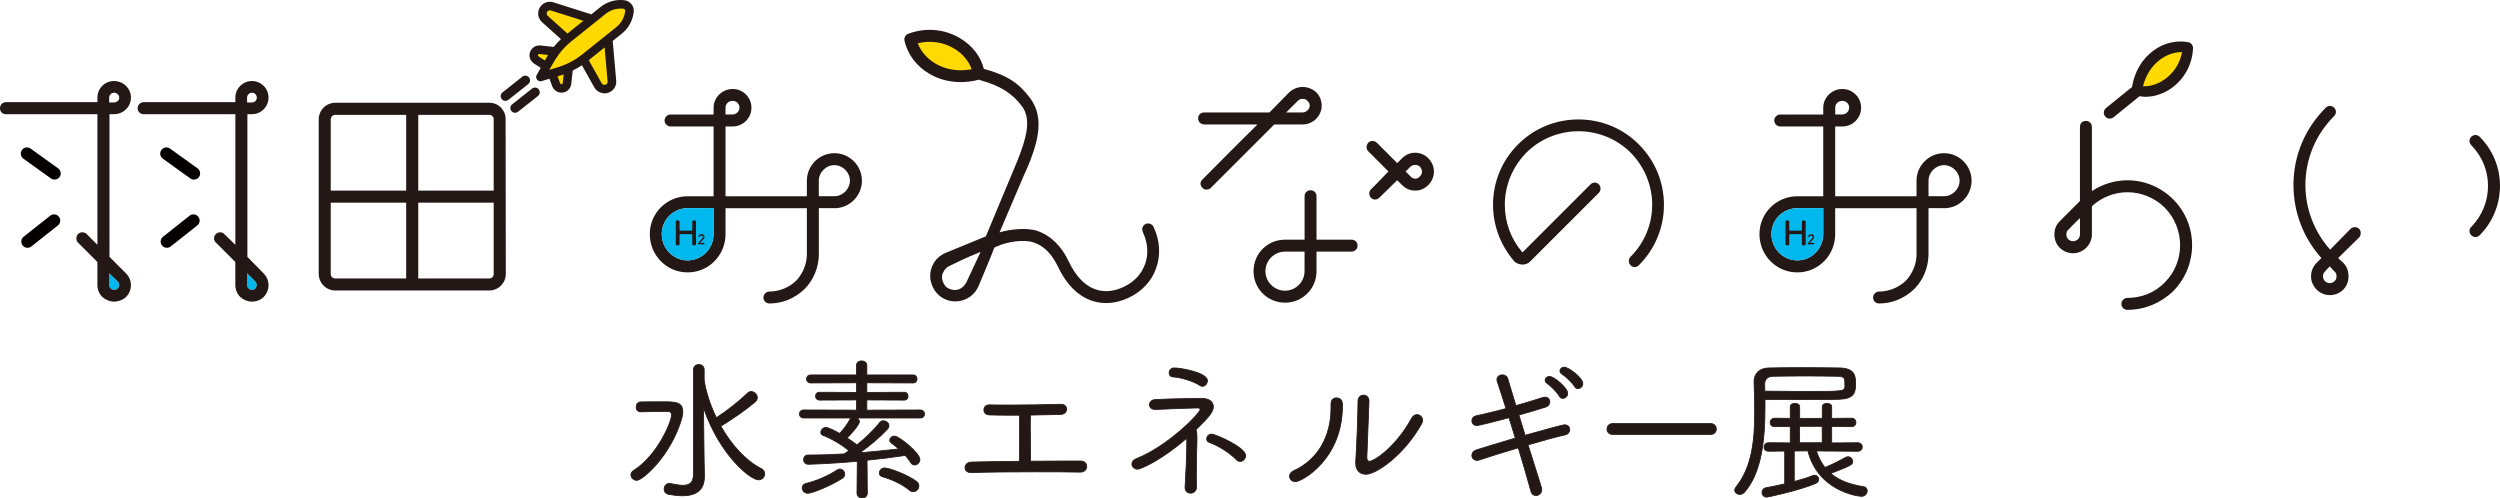 <?xml version="1.0" encoding="UTF-8"?>
<svg id="_レイヤー_1" data-name="レイヤー_1" xmlns="http://www.w3.org/2000/svg" version="1.1" viewBox="0 0 765.86 152.67">
  <!-- Generator: Adobe Illustrator 29.1.0, SVG Export Plug-In . SVG Version: 2.1.0 Build 142)  -->
  <defs>
    <style>
      .st0, .st1 {
        fill: #231815;
      }

      .st1 {
        stroke-miterlimit: 10;
        stroke-width: .25px;
      }

      .st1, .st2 {
        stroke: #231815;
      }

      .st3 {
        fill: #00b8ee;
      }

      .st2 {
        fill: none;
        stroke-linecap: round;
        stroke-linejoin: round;
        stroke-width: 2.9px;
      }

      .st4 {
        fill: #ffd900;
      }

      .st5 {
        fill: #040000;
      }
    </style>
  </defs>
  <g>
    <path class="st1" d="M196.25,126.16c-.9,0-1.37-.71-1.37-1.47s.47-1.56,1.37-1.56c1.66-.05,4.36-.05,6.68-.05,3.84,0,6.25,0,6.25,3.08,0,.62-.09,1.28-.33,2.04-3.36,11.46-11.98,18.95-13.78,18.95-.95,0-1.8-.85-1.8-1.71,0-.47.28-.95.85-1.33,7.06-4.36,11.6-14.73,11.6-17,0-.76-.43-1.09-1.28-1.09-2.27,0-6.01.1-8.15.14h-.05ZM212.45,113.23c0-1.04.8-1.56,1.66-1.56.81,0,1.61.52,1.61,1.56v3.27c.57,3.6,1.85,7.62,3.74,11.46,3.17-2.04,6.87-4.93,9.61-7.58.28-.28.66-.43,1.04-.43.95,0,1.89.85,1.89,1.85,0,.47-.19.95-.76,1.42-2.94,2.46-7.15,5.35-10.42,7.34,3.17,5.54,7.44,10.47,12.36,12.98.76.38,1.09.99,1.09,1.61,0,.95-.8,1.85-1.89,1.85-2.42,0-11.79-7.39-16.86-22.02l.19,16.25.09,4.45v.28c0,2.84-1.14,5.92-6.77,5.92-1.18,0-2.51-.14-4.12-.43-1.04-.19-1.47-.9-1.47-1.61,0-.85.62-1.75,1.61-1.75.09,0,.24.05.33.05,1.52.28,2.79.52,3.84.52,2.18,0,3.22-.9,3.22-3.55v-31.88Z"/>
    <path class="st1" d="M262.61,141.32c-7.86.71-14.4.9-15.01.9-.95,0-1.42-.71-1.42-1.42s.47-1.42,1.42-1.42h1.37c3.08,0,6.35-.14,9.62-.33l1.47-.95c-1.94-1.8-5.54-3.84-7.96-4.74-.47-.19-.66-.52-.66-.9,0-.71.71-1.52,1.56-1.52.9,0,3.46,1.42,4.22,1.85,1.18-1.23,2.32-2.75,3.17-4.31.1-.19.29-.33.43-.43h-14.59c-.9,0-1.33-.62-1.33-1.23s.43-1.23,1.33-1.23l16.15.05v-3.12l-11.27.05c-.85,0-1.28-.62-1.28-1.23,0-.57.43-1.18,1.28-1.18l11.27.05v-2.94l-14.02.05c-.85,0-1.28-.62-1.28-1.23s.43-1.23,1.28-1.23h14.02v-2.89c0-.95.8-1.42,1.56-1.42.8,0,1.61.47,1.61,1.42v2.89h14.16c.81,0,1.23.62,1.23,1.23s-.43,1.23-1.23,1.23l-14.16-.05v2.94l11.46-.05c.8,0,1.18.62,1.18,1.23,0,.57-.38,1.18-1.18,1.18l-11.46-.05v3.12l16.39-.05c.85,0,1.28.62,1.28,1.23s-.43,1.23-1.28,1.23h-19.47c.47.24.81.62.81,1.09,0,1.18-3.36,4.59-3.79,5.02,1.18.76,2.27,1.52,3.03,2.13,2.6-2.08,5.21-4.59,7.01-6.87.28-.38.66-.52,1.09-.52.81,0,1.71.66,1.71,1.52,0,.33-.14.66-.47,1.04-2.32,2.51-5.54,5.21-8.48,7.25,4.17-.33,8.24-.76,11.94-1.18-.71-.62-1.42-1.23-2.13-1.71-.43-.28-.62-.62-.62-.95,0-.66.66-1.28,1.47-1.28,1.33,0,7.77,5.21,7.77,7.15,0,.95-.8,1.71-1.61,1.71-.43,0-.81-.19-1.14-.66-.47-.71-1.04-1.52-1.75-2.27-3.36.52-7.44,1.04-11.7,1.47l.09,10.09c0,1-.8,1.47-1.56,1.47-.8,0-1.61-.47-1.61-1.47l.09-9.76ZM247.5,151.12c-1.09,0-1.75-.85-1.75-1.66,0-.62.38-1.18,1.18-1.37,3.41-.81,6.73-2.32,9.62-4.17.24-.14.52-.24.76-.24.8,0,1.47.81,1.47,1.61,0,.43-.19.85-.66,1.18-3.12,2.08-9.19,4.64-10.61,4.64ZM278.67,150.22c-2.27-1.94-5.87-3.5-8.34-4.17-.66-.19-.95-.66-.95-1.14,0-.76.66-1.56,1.61-1.56,1.37,0,7.15,2.08,9.85,4.21.47.38.66.85.66,1.28,0,.95-.81,1.8-1.75,1.8-.33,0-.71-.09-1.09-.43Z"/>
    <path class="st1" d="M330.87,144.63c-4.07-.09-8.76-.09-13.5-.09-7.1,0-14.35.05-19.84.24h-.1c-1.23,0-1.8-.76-1.8-1.52,0-.85.66-1.66,1.94-1.71,3.93-.09,9.24-.19,14.73-.24.05-1.8.05-3.36.05-14.11h-2.89c-2.56,0-4.83-.05-6.44-.09-1.09-.05-1.61-.8-1.61-1.56s.52-1.52,1.61-1.52h.05c1.85.05,4.03.05,6.44.05,5.02,0,10.85-.09,15.44-.24h.09c1.14,0,1.71.71,1.71,1.47,0,.81-.62,1.61-1.8,1.66l-9.28.19c0,.9-.05,1.89-.05,2.94,0,3.46.1,7.34.1,9.95v1.23c5.54-.05,11.04-.05,15.44-.05,1.14,0,1.75.85,1.75,1.66,0,.9-.66,1.75-1.99,1.75h-.05Z"/>
    <path class="st1" d="M348.49,143.73c-1,0-1.75-.76-1.75-1.61,0-.62.43-1.23,1.37-1.61,9.66-3.79,19.56-13.93,19.56-15.11,0-.28-.28-.43-.95-.43-1.14,0-8.86.28-12.74.47h-.14c-1.14,0-1.71-.71-1.71-1.47,0-.71.57-1.47,1.71-1.56,2.94-.19,11.94-.38,14.21-.38,2.42,0,3.65,1.09,3.65,2.56s-1.09,2.94-5.35,7.06c.28.57.33,1.28.33,2.18v1.04c-.05,2.65-.19,6.73-.19,10.47,0,1.28,0,2.56.05,3.7.05,1.33-.85,2.04-1.8,2.04-.85,0-1.71-.57-1.71-1.71v-.09c.19-3.98.52-8.9.52-12.74v-2.32c-7.77,6.82-14.21,9.52-15.06,9.52ZM367.53,118.06c-1.8-1.23-5.73-2.46-8.24-2.6-.76-.05-1.14-.62-1.14-1.23,0-.71.52-1.52,1.56-1.52,1.85,0,10.18,1.37,10.18,3.93,0,.85-.71,1.71-1.56,1.71-.24,0-.52-.1-.81-.29ZM378.85,140.89c-2.08-2.13-5.54-4.36-8.38-5.35-.57-.19-.81-.62-.81-1.09,0-.71.57-1.47,1.52-1.47,1,0,10.42,3.98,10.42,6.63,0,.9-.81,1.75-1.71,1.75-.33,0-.71-.14-1.04-.47Z"/>
    <path class="st1" d="M395.05,145.91c0-.66.38-1.28,1.28-1.71,7.25-3.27,11.41-10.32,11.41-19.18v-1.28c0-1.28.8-1.85,1.66-1.85,1.85,0,1.85,1.56,1.85,2.46,0,16.39-12.5,23.21-14.4,23.21-1.09,0-1.8-.8-1.8-1.66ZM419.39,122.89c-.05,1.89-.62,15.63-.66,17.24v.09c0,.76.33,1.09.8,1.09,1.52,0,8.24-4.55,12.93-13.21.43-.76,1.04-1.09,1.61-1.09.9,0,1.75.76,1.75,1.75,0,.33-.09.66-.28.99-5.45,9.76-13.97,15.54-17.1,15.54-1.75,0-3.13-1.14-3.13-3.36v-.38c.33-4.36.71-15.82.71-18.66,0-1.23.85-1.85,1.71-1.85.8,0,1.66.62,1.66,1.8v.05Z"/>
    <path class="st1" d="M453.12,140.94c-.24.09-.47.09-.66.09-.95,0-1.56-.71-1.56-1.52,0-.71.43-1.37,1.47-1.71,2.94-.9,7.29-2.27,11.84-3.6l-1.94-6.25c-3.74,1.04-9.38,2.42-9.76,2.42-1.04,0-1.61-.71-1.61-1.47,0-.66.43-1.33,1.37-1.52,2.89-.66,6.01-1.37,9.09-2.23-1.04-3.36-2.04-6.3-2.65-8.19-.09-.24-.14-.47-.14-.66,0-.95.85-1.47,1.66-1.47.71,0,1.42.38,1.66,1.14.52,1.85,1.47,4.83,2.51,8.29,2.98-.85,5.83-1.71,8.29-2.51.24-.1.43-.1.62-.1.9,0,1.47.71,1.47,1.47,0,.62-.38,1.28-1.23,1.56-2.32.76-5.21,1.61-8.24,2.46.62,1.99,1.23,4.12,1.89,6.21,8.24-2.32,11.65-3.22,12.08-3.22,1.04,0,1.61.71,1.61,1.47,0,.66-.47,1.42-1.37,1.61-2.94.66-7.1,1.8-11.41,3.08,4.21,13.31,4.21,13.36,4.21,13.64,0,1.14-.9,1.89-1.8,1.89-.66,0-1.33-.43-1.56-1.42-.81-3.08-2.27-8-3.84-13.21-4.5,1.33-8.9,2.7-11.98,3.74ZM477.7,121.38c-.66-1.18-2.61-3.17-3.74-3.93-.43-.28-.62-.62-.62-.95,0-.62.62-1.18,1.37-1.18,1.33,0,5.54,3.5,5.54,5.16,0,.9-.76,1.56-1.52,1.56-.38,0-.8-.19-1.04-.66ZM482.34,118.39c-.66-1.14-2.65-3.03-3.84-3.79-.43-.28-.62-.62-.62-.99,0-.62.57-1.14,1.33-1.14,1.28,0,5.68,3.31,5.68,5.02,0,.9-.76,1.56-1.52,1.56-.38,0-.76-.19-1.04-.66Z"/>
    <path class="st1" d="M494.04,133.08c-1.18,0-1.75-.81-1.75-1.61,0-.85.62-1.71,1.75-1.71h30.03c1.14,0,1.71.85,1.71,1.66,0,.85-.57,1.66-1.71,1.66h-30.03Z"/>
    <path class="st1" d="M540.7,124.69c0,9.85-.99,20.13-6.3,26.1-.43.47-.95.66-1.42.66-.81,0-1.56-.57-1.56-1.33,0-.28.14-.57.38-.9,4.97-6.21,5.73-14.45,5.73-23.07,0-3.03-.09-6.06-.19-9.09v-.09c0-2.27,1.37-4.22,4.74-4.26,2.75-.05,6.16-.09,9.57-.09,4.21,0,8.48.05,11.79.09,5.02.05,5.02,2.79,5.02,5.02,0,2.75-.71,4.5-5.26,4.59-2.94.05-6.77.09-10.8.09s-8.1-.05-11.7-.05v2.32ZM556.42,138.1c.66,1.99,1.52,3.69,2.65,5.12l.29-.14c1.89-.76,3.88-1.75,6.11-2.98.19-.09.43-.19.62-.19.81,0,1.47.71,1.47,1.47,0,1-.52,1.23-6.73,3.65,2.37,2.04,5.59,3.36,10.09,4.07.71.09,1.09.71,1.09,1.28,0,.8-.62,1.66-1.75,1.66-1.47,0-13.4-1.85-16.43-13.92l-4.17.05v9.33c2.18-.57,4.22-1.18,5.64-1.8.19-.09.38-.14.57-.14.71,0,1.28.66,1.28,1.28,0,.47-.28.99-.99,1.28-5.02,2.13-14.64,4.17-14.87,4.17-.99,0-1.52-.71-1.52-1.42,0-.66.43-1.33,1.28-1.47,1.42-.24,3.5-.66,5.68-1.18v-10.04l-4.93.05c-.95,0-1.42-.62-1.42-1.28s.52-1.33,1.42-1.33l6.63.05v-5.02l-4.74.05c-.95,0-1.42-.62-1.42-1.23,0-.71.52-1.37,1.42-1.37l4.74.05v-3.5c0-.76.71-1.09,1.47-1.09.71,0,1.42.33,1.42,1.09v3.5h6.92v-3.5c0-.76.71-1.09,1.47-1.09.71,0,1.42.33,1.42,1.09v3.5l6.06-.05c.9,0,1.37.66,1.37,1.28,0,.66-.47,1.33-1.37,1.33l-6.06-.05v5.02l8-.05c.9,0,1.37.66,1.37,1.28,0,.66-.47,1.33-1.37,1.33l-12.69-.09ZM540.65,119.82c3.6.05,7.86.09,11.84.09,12.36,0,12.6,0,12.69-1.56,0-2.61,0-3.03-2.32-3.08-2.94-.05-6.54-.09-10.09-.09s-7.01.05-9.66.09c-1.56.05-2.51.9-2.51,2.37v.09l.05,2.08ZM558.22,130.61h-6.92v5.02h6.92v-5.02Z"/>
  </g>
  <g>
    <path class="st0" d="M670.33,12.92c-3.65-.66-7.4.23-10.57,2.53-3.53,2.56-5.86,6.53-6.64,11.21l-7.95,6.43c-.78.63-.9,1.78-.27,2.57.36.45.89.68,1.42.68.4,0,.81-.13,1.15-.41l7.96-6.45c.61.1,1.24.17,1.87.17,2.7,0,5.54-.94,7.99-2.7,3.94-2.84,6.32-7.27,6.53-12.16.04-.91-.6-1.71-1.5-1.88ZM663.16,24c-1.94,1.4-4.16,2.11-6.19,2.01.79-3.18,2.51-5.84,4.94-7.6,1.85-1.34,3.96-2.05,6.07-2.05h0c-.56,3.07-2.27,5.8-4.82,7.64Z"/>
    <path class="st4" d="M663.22,24.24c-2.11,1.52-4.52,2.29-6.73,2.19.86-3.45,2.73-6.34,5.37-8.26,2.01-1.46,4.3-2.22,6.6-2.22h0c-.61,3.34-2.46,6.3-5.24,8.3Z"/>
    <path class="st4" d="M286.28,19.58c-2.68-1.6-4.67-3.9-5.71-6.59,4.06-1.04,8.33-.44,11.95,1.73,2.81,1.68,4.85,4.13,5.72,6.77-4.32.8-8.5.14-11.95-1.92Z"/>
    <g>
      <path class="st0" d="M368.37,57.54c-.37-.37-.61-.85-.61-1.34,0-.37.24-.85.61-1.22,0,0,12.34-12.46,16.86-16.86h-16.37c-.98,0-1.83-.86-1.83-1.83,0-1.1.85-1.83,1.83-1.83h20.03l6.11-6.23c1.1-.98,2.57-1.59,4.03-1.59,1.59,0,3.05.61,4.15,1.59,1.1,1.1,1.71,2.57,1.71,4.15,0,1.47-.61,2.93-1.71,4.03-1.1,1.1-2.57,1.71-4.15,1.71h-8.67l-19.42,19.42c-.73.73-1.95.73-2.57,0ZM403.31,60.11v13.31h10.75c.98,0,1.83.73,1.83,1.83,0,.98-.85,1.83-1.83,1.83h-10.75v5.99c0,5.37-4.28,9.65-9.65,9.65s-9.65-4.28-9.65-9.65,4.27-9.65,9.65-9.65h5.99v-13.31c0-1.1.85-1.83,1.83-1.83s1.83.73,1.83,1.83ZM399.64,77.08h-5.99c-3.3,0-5.99,2.69-5.99,5.99s2.69,5.98,5.99,5.98,5.99-2.69,5.99-5.98v-5.99ZM394.02,34.45h5.01c.61,0,1.1-.24,1.47-.61.49-.37.73-.98.73-1.47,0-.61-.24-1.1-.73-1.47-.37-.49-.85-.61-1.47-.61-.49,0-.98.12-1.47.61,0,0-1.71,1.71-3.54,3.54ZM419.97,58.03s3.79-3.79,5.37-5.5c-1.71-1.71-6.23-6.23-6.23-6.23-.24-.24-.49-.73-.49-1.22s.24-.98.49-1.34c.73-.73,1.95-.73,2.69,0l6.23,6.23,1.47-1.47c1.1-1.1,2.44-1.71,4.03-1.71s2.93.61,4.03,1.71c1.1,1.1,1.71,2.56,1.71,4.03,0,1.59-.61,3.05-1.71,4.15-1.1,1.1-2.44,1.71-4.03,1.71s-2.93-.61-4.03-1.71c0,0-.73-.73-1.47-1.47l-5.5,5.37c-.73.73-1.83.73-2.56,0-.37-.37-.49-.86-.49-1.34,0-.37.12-.86.49-1.22ZM430.6,52.53c.73.73,1.47,1.47,1.47,1.47.37.49.85.73,1.47.73s1.1-.24,1.47-.73c.37-.37.61-.86.61-1.47,0-.49-.24-.98-.61-1.47-.86-.73-2.08-.73-2.93,0,0,0-.73.73-1.47,1.47Z"/>
      <path class="st0" d="M502.03,44.21c-4.92-4.92-11.48-7.62-18.48-7.62s-13.56,2.71-18.48,7.62c-4.96,4.96-7.69,11.54-7.69,18.52,0,6.36,2.33,12.52,6.55,17.36.29.35,1.23.89,2.31.96.94.06,1.8-.27,2.5-.93l21.04-21.03c.71-.71.71-1.91,0-2.62-.72-.72-1.8-.72-2.52,0l-20.85,20.85c-3.5-4-5.42-9.17-5.42-14.58,0-5.96,2.35-11.64,6.62-16,8.8-8.7,23.11-8.71,31.91,0,4.27,4.36,6.62,10.05,6.62,16s-2.35,11.64-6.62,15.91c-.34.35-.54.81-.54,1.31s.19.96.54,1.31c.36.36.81.54,1.26.54s.9-.18,1.26-.54c4.96-4.96,7.7-11.54,7.7-18.52s-2.73-13.56-7.7-18.52Z"/>
      <path class="st0" d="M595.55,63.77h-4.76v14.05c0,4.03-1.59,7.94-4.4,10.75-2.93,2.81-6.72,4.4-10.75,4.4-.98,0-1.83-.73-1.83-1.83,0-.98.85-1.83,1.83-1.83,3.05,0,5.99-1.22,8.18-3.3,2.08-2.2,3.3-5.13,3.3-8.18v-14.05h-24.92v7.94c0,6.47-5.13,11.73-11.6,11.73s-11.6-5.25-11.6-11.73,5.25-11.6,11.6-11.6h7.94v-21.38h-13.19c-.98,0-1.83-.86-1.83-1.83s.86-1.83,1.83-1.83h13.19v-2.08c0-3.18,2.69-5.74,5.86-5.74s5.74,2.57,5.74,5.74-2.57,5.74-5.74,5.74h-2.2v21.38h24.92v-4.76c0-4.64,3.79-8.43,8.43-8.43s8.43,3.79,8.43,8.43-3.79,8.43-8.43,8.43ZM558.54,63.77h-7.94c-4.4,0-7.94,3.54-7.94,7.94s3.54,8.06,7.94,8.06,7.94-3.66,7.94-8.06v-7.94ZM562.21,35.06h2.2c1.1,0,2.08-.98,2.08-2.08,0-1.22-.98-2.08-2.08-2.08-1.22,0-2.2.85-2.2,2.08v2.08ZM590.79,60.11h4.76c2.57,0,4.76-2.2,4.76-4.76s-2.2-4.76-4.76-4.76-4.76,2.2-4.76,4.76v4.76Z"/>
      <path class="st0" d="M663.19,86.49c6.23-6.23,6.23-16.49,0-22.84-3.05-3.05-7.21-4.76-11.48-4.76-4.03,0-7.94,1.59-10.87,4.28v8.67c0,1.47-.61,2.93-1.71,4.03-1.1,1.1-2.57,1.71-4.03,1.71-1.59,0-3.05-.61-4.15-1.71-1.1-1.1-1.59-2.57-1.59-4.03,0-1.59.49-2.93,1.59-4.03l6.23-6.23v-22.71c0-1.1.73-1.83,1.83-1.83.98,0,1.83.73,1.83,1.83v19.66c3.18-2.08,6.96-3.3,10.87-3.3,5.25,0,10.26,2.08,14.05,5.86,7.7,7.7,7.7,20.28,0,28.09-3.79,3.66-8.79,5.74-14.05,5.74-.98,0-1.83-.73-1.83-1.83,0-.98.85-1.83,1.83-1.83,4.27,0,8.43-1.59,11.48-4.76ZM637.18,66.82c-1.83,1.71-3.54,3.54-3.54,3.54-.49.37-.61.85-.61,1.47,0,.49.12,1.1.61,1.47.37.37.85.61,1.47.61.49,0,.98-.24,1.47-.61.37-.37.61-.98.61-1.47v-5.01Z"/>
      <path class="st0" d="M711.14,79.04c-5.5-6.11-8.55-14.05-8.55-22.35,0-9.04,3.54-17.35,9.89-23.7.73-.73,1.83-.73,2.57,0s.73,1.83,0,2.57c-5.62,5.62-8.8,13.07-8.8,21.13,0,7.33,2.69,14.29,7.57,19.79l6.23-6.35c.73-.73,1.95-.73,2.69,0,.61.73.61,1.83,0,2.57l-6.47,6.35c.73.73,1.59,1.47,1.59,1.47,1.1,1.1,1.59,2.57,1.59,4.15,0,1.47-.49,2.93-1.59,4.03-1.1,1.1-2.57,1.71-4.15,1.71-1.47,0-2.93-.61-4.03-1.71-1.1-1.1-1.71-2.57-1.71-4.03,0-1.59.61-3.05,1.71-4.15l1.47-1.47ZM715.17,83.19s-.73-.73-1.47-1.59c-.73.73-1.47,1.59-1.47,1.59-.37.37-.61.86-.61,1.47,0,.49.24,1.1.61,1.47.37.37.98.61,1.47.61.61,0,1.1-.24,1.47-.61.49-.37.61-.98.61-1.47,0-.61-.12-1.1-.61-1.47ZM757.06,69.51c3.3-3.42,5.13-7.82,5.13-12.58s-1.83-9.04-5.13-12.46c-.73-.73-.73-1.83,0-2.57.73-.73,1.83-.73,2.57,0,4.03,4.03,6.23,9.41,6.23,15.02s-2.2,11.12-6.23,15.15c-.73.73-1.83.73-2.57,0s-.73-1.95,0-2.57Z"/>
      <path class="st3" d="M558.54,63.77h-7.94c-4.4,0-7.94,3.54-7.94,7.94s3.54,8.06,7.94,8.06,7.94-3.66,7.94-8.06v-7.94Z"/>
      <path class="st0" d="M553.17,74.71c0,.32-.29.5-.59.5-.29-.01-.59-.16-.59-.49v-.02c.01-.46.02-.91.02-1.33,0-.64,0-1.17-.02-1.44,0-.16-.04-.18-.19-.19-.35-.01-.95-.02-1.56-.02-.75,0-1.53,0-1.92.02-.08,0-.19,0-.19.16,0,.26-.02.8-.02,1.47,0,.41,0,.86.02,1.33v.02c0,.32-.28.48-.58.48s-.59-.16-.59-.49h0c.02-1.08.03-2.42.03-3.69,0-1.13,0-2.21-.03-2.98-.01-.32.22-.55.58-.55.29,0,.59.18.59.53v.02c0,.41-.02.81-.02,1.17,0,.55.01,1,.02,1.26,0,.15.08.19.16.19.25.01.95.01,1.68.01s1.5,0,1.86-.01c.12,0,.16-.07.16-.18.01-.24.02-.7.02-1.26,0-.36,0-.77-.02-1.17,0-.33.26-.55.59-.55.29,0,.59.18.59.53v.02c-.02.74-.03,1.82-.03,2.93,0,1.42,0,2.88.03,3.73h0Z"/>
      <path class="st0" d="M554.03,74.86c-.14,0-.23-.11-.23-.24,0-.09.04-.19.12-.28.28-.32.76-.81,1.12-1.25.16-.2.23-.38.23-.52,0-.26-.2-.42-.42-.42-.18,0-.37.09-.5.31-.05.09-.13.12-.21.12-.12,0-.24-.09-.24-.22,0-.14.31-.63.95-.63.47,0,.92.29.92.78,0,.23-.1.5-.34.81-.31.39-.71.74-1.05,1.11.34,0,.8-.04,1.14-.04.17,0,.25.11.25.21,0,.12-.09.24-.26.24h-1.46Z"/>
      <path class="st0" d="M255.61,63.77h-4.76v14.05c0,4.03-1.59,7.94-4.4,10.75-2.93,2.81-6.72,4.4-10.75,4.4-.98,0-1.83-.73-1.83-1.83,0-.98.85-1.83,1.83-1.83,3.05,0,5.99-1.22,8.18-3.3,2.08-2.2,3.3-5.13,3.3-8.18v-14.05h-24.92v7.94c0,6.47-5.13,11.73-11.6,11.73s-11.6-5.25-11.6-11.73,5.25-11.6,11.6-11.6h7.94v-21.38h-13.19c-.98,0-1.83-.86-1.83-1.83s.86-1.83,1.83-1.83h13.19v-2.08c0-3.18,2.69-5.74,5.86-5.74s5.74,2.57,5.74,5.74-2.57,5.74-5.74,5.74h-2.2v21.38h24.92v-4.76c0-4.64,3.79-8.43,8.43-8.43s8.43,3.79,8.43,8.43-3.79,8.43-8.43,8.43ZM218.6,63.77h-7.94c-4.4,0-7.94,3.54-7.94,7.94s3.54,8.06,7.94,8.06,7.94-3.66,7.94-8.06v-7.94ZM222.26,35.06h2.2c1.1,0,2.08-.98,2.08-2.08,0-1.22-.98-2.08-2.08-2.08-1.22,0-2.2.85-2.2,2.08v2.08ZM250.84,60.11h4.76c2.57,0,4.76-2.2,4.76-4.76s-2.2-4.76-4.76-4.76-4.76,2.2-4.76,4.76v4.76Z"/>
      <path class="st3" d="M218.6,63.77h-7.94c-4.4,0-7.94,3.54-7.94,7.94s3.54,8.06,7.94,8.06,7.94-3.66,7.94-8.06v-7.94Z"/>
      <g>
        <path class="st0" d="M213.23,74.71c0,.32-.29.5-.59.5-.29-.01-.59-.16-.59-.49v-.02c.01-.46.02-.91.02-1.33,0-.64,0-1.17-.02-1.44,0-.16-.04-.18-.19-.19-.35-.01-.95-.02-1.56-.02-.75,0-1.53,0-1.92.02-.08,0-.19,0-.19.16,0,.26-.02.8-.02,1.47,0,.41,0,.86.02,1.33v.02c0,.32-.28.48-.58.48s-.59-.16-.59-.49h0c.02-1.08.03-2.42.03-3.69,0-1.13,0-2.21-.03-2.98,0-.32.22-.55.58-.55.29,0,.59.18.59.53v.02c0,.41-.02.81-.02,1.17,0,.55.01,1,.02,1.26,0,.15.08.19.16.19.25.01.95.01,1.68.01s1.5,0,1.86-.01c.12,0,.16-.07.16-.18.01-.24.02-.7.02-1.26,0-.36,0-.77-.02-1.17,0-.33.26-.55.59-.55.29,0,.59.18.59.53v.02c-.02.74-.03,1.82-.03,2.93,0,1.42,0,2.88.03,3.73h0Z"/>
        <path class="st0" d="M214.08,74.86c-.14,0-.23-.11-.23-.24,0-.09.04-.19.12-.28.28-.32.76-.81,1.12-1.25.16-.2.23-.38.23-.52,0-.26-.2-.42-.42-.42-.18,0-.37.09-.5.31-.05.09-.13.12-.21.12-.12,0-.24-.09-.24-.22,0-.14.31-.63.95-.63.47,0,.92.29.92.78,0,.23-.1.5-.34.81-.31.39-.71.74-1.05,1.11.34,0,.8-.04,1.14-.04.17,0,.25.11.25.21,0,.12-.09.24-.26.24h-1.46Z"/>
      </g>
      <path class="st0" d="M353.42,69.56c-.41-.88-1.43-1.35-2.34-.99-1.1.44-1.44,1.57-.95,2.61,1.47,3.09,1.78,6.59.67,9.68-1.1,3.09-3.34,5.5-6.54,7.02-6.18,2.93-12.58,1.22-16.83-7.72-2.2-4.63-5.33-7.89-9.56-9.39-3.09-1.1-8.38-.6-11.68.43l7.4-17.31c.79-1.7,1.49-3.33,2.09-4.88l.03-.07s0-.01,0-.02c3.03-7.87,3.5-13.94-.08-18.76-3.53-4.76-7.06-7.1-14.25-9.07-.88-3.69-3.49-7.12-7.21-9.35-4.82-2.89-10.62-3.4-15.92-1.4-.86.32-1.38,1.23-1.17,2.13.96,4.18,3.63,7.76,7.52,10.07,2.85,1.7,6.11,2.58,9.52,2.61,1.91.02,3.86-.23,5.82-.75.13.08.28.15.43.19,6.11,1.67,9.84,4.12,12.71,7.97,2.99,4.01,1.3,9.96-1.47,16.84l-9.6,23-12.14,4.99c-1.95.75-3.47,2.24-4.26,4.04-.88,1.98-.82,4.05-.12,5.87.75,1.95,2.11,3.52,4.09,4.39,1.8.8,3.92.87,5.87.12,1.95-.75,3.47-2.24,4.26-4.04,0,0,4.03-9.48,4.9-11.92l.66-.31c3.2-1.52,8.49-2.3,11.42-1.25,3.2,1.05,5.64,3.69,7.42,7.44,5.34,11.26,14.2,13.02,21.71,9.46,3.97-1.89,7.04-5.1,8.38-9.12,1.44-4.05,1.11-8.45-.8-12.52ZM286.49,19.42c-2.51-1.49-4.36-3.64-5.34-6.15,3.8-.97,7.78-.41,11.16,1.62,2.62,1.57,4.53,3.86,5.34,6.33-4.03.75-7.94.13-11.17-1.79ZM295.96,86.64c-.49.84-1.17,1.59-2.16,1.97-.99.38-2,.29-2.98-.15-.93-.29-1.59-1.17-1.97-2.16-.33-.85-.43-1.95.06-2.79.43-.98,1.12-1.73,2.11-2.12,0,0,5.29-2.64,9.39-4.23-1.88,3.98-4.43,9.47-4.43,9.47Z"/>
    </g>
  </g>
  <path class="st3" d="M78.21,88.38c-.22.3-.51.41-1.03.41-.33,0-.77-.07-1.05-.44-.29-.29-.44-.64-.44-1.05v-3.61c1.34,1.28,2.52,2.54,2.53,2.55,0,0,0,0,0,0,.25.25.44.7.44,1.05,0,.41-.15.76-.46,1.08Z"/>
  <path class="st3" d="M36.51,87.3c0,.41-.15.76-.44,1.05-.37.36-.71.44-1.15.44s-.74-.13-1.05-.44c-.29-.29-.44-.64-.44-1.05v-3.61c1.35,1.28,2.62,2.54,2.64,2.56.25.25.44.7.44,1.05Z"/>
  <g>
    <path class="st0" d="M75.79,78.67v-43.69h1.39c2.8,0,5.08-2.28,5.08-5.08s-2.28-5.08-5.08-5.08-5.08,2.28-5.08,5.08v1.39h-28.09c-.99,0-1.85.86-1.85,1.85,0,1.04.81,1.85,1.85,1.85h28.09v40c-1-.98-3.04-2.97-3.36-3.26h0c-.29-.35-.72-.55-1.2-.57-.02,0-.05,0-.07,0-.51,0-.99.2-1.35.55-.74.74-.74,1.85,0,2.59l5.97,5.97v7.04c0,1.39.54,2.7,1.53,3.69,1,.89,2.3,1.4,3.56,1.4,1.37,0,2.67-.51,3.57-1.41.98-.97,1.51-2.28,1.51-3.67,0-1.31-.55-2.61-1.52-3.58-.37-.38-3.65-3.75-4.95-5.05ZM75.69,29.89c0-.78.71-1.49,1.49-1.49.93,0,1.49.76,1.49,1.49,0,.89-.6,1.49-1.49,1.49h-1.49v-1.49ZM78.21,88.38c-.22.3-.51.41-1.03.41-.33,0-.77-.07-1.05-.44-.29-.29-.44-.64-.44-1.05v-3.61c1.34,1.28,2.52,2.54,2.53,2.55,0,0,0,0,0,0,.25.25.44.7.44,1.05,0,.41-.15.76-.46,1.08Z"/>
    <path class="st0" d="M33.54,78.67v-43.69h1.39c2.86,0,5.19-2.28,5.19-5.08s-2.33-5.08-5.19-5.08-5.09,2.28-5.09,5.08v1.39H1.85c-1.04,0-1.85.81-1.85,1.85,0,1.11.74,1.85,1.85,1.85h27.99v40l-3.28-3.28c-.35-.35-.83-.55-1.34-.55s-1.01.2-1.37.57c-.61.73-.6,1.83.02,2.57l5.97,5.97v7.04c0,1.39.54,2.7,1.53,3.69,1,.89,2.3,1.4,3.56,1.4,1.35,0,2.65-.5,3.67-1.41.98-.98,1.51-2.28,1.51-3.67,0-1.31-.55-2.61-1.51-3.57l-5.06-5.06ZM33.44,29.89c0-.78.71-1.49,1.49-1.49.86,0,1.59.68,1.59,1.49,0,.86-.67,1.49-1.59,1.49h-1.49v-1.49ZM36.08,88.35c-.37.36-.71.44-1.15.44s-.74-.13-1.05-.44c-.29-.29-.44-.64-.44-1.05v-3.61c1.35,1.28,2.62,2.54,2.64,2.56.25.25.44.7.44,1.05,0,.41-.15.76-.44,1.05Z"/>
  </g>
  <path class="st5" d="M16.7,55.02c-.38,0-.77-.12-1.11-.36l-8.43-6.06c-.85-.61-1.05-1.8-.43-2.65.61-.85,1.8-1.05,2.65-.43l8.43,6.06c.85.61,1.05,1.8.43,2.65-.37.52-.95.79-1.54.79Z"/>
  <path class="st5" d="M8.42,75.91c-.56,0-1.12-.25-1.49-.72-.65-.82-.51-2.02.31-2.67l8.14-6.44c.82-.65,2.02-.51,2.67.31s.51,2.02-.31,2.67l-8.14,6.44c-.35.28-.76.41-1.18.41Z"/>
  <path class="st5" d="M59.41,55.02c-.38,0-.77-.12-1.11-.36l-8.43-6.06c-.85-.61-1.05-1.8-.43-2.65.61-.85,1.8-1.05,2.65-.43l8.43,6.06c.85.61,1.05,1.8.43,2.65-.37.52-.95.79-1.54.79Z"/>
  <path class="st5" d="M51.12,75.91c-.56,0-1.12-.25-1.49-.72-.65-.82-.51-2.02.31-2.67l8.14-6.44c.82-.65,2.02-.51,2.67.31s.51,2.02-.31,2.67l-8.14,6.44c-.35.28-.76.41-1.18.41Z"/>
  <g>
    <g>
      <path class="st4" d="M188.16,21.79l.26,2.95c.1,1.09-.36,2.15-1.21,2.83-1.57,1.26-3.9.8-4.88-.95h0s-3.97-7.09-3.97-7.09c-1.03.71-2.11,1.34-3.24,1.88l-.47,4.27c-.16,1.47-1.49,2.53-2.96,2.37-1.01-.11-1.89-.79-2.23-1.74l-.96-2.59-2.68.81c-.84.26-1.57-.65-1.14-1.42l1.38-2.44-2.32-1.5c-.85-.55-1.32-1.55-1.21-2.56.16-1.47,1.49-2.53,2.96-2.37l4.27.47c.78-.98,1.62-1.9,2.55-2.75l-6.05-5.42c-1.5-1.34-1.44-3.71.14-4.97.85-.68,1.98-.89,3.03-.56l11.79,3.74,2.91-2.33c2-1.61,4.51-2.33,7.06-2.05,1.61.18,2.78,1.63,2.6,3.24-.28,2.56-1.54,4.85-3.54,6.45l-2.91,2.33.23,2.58.6,6.8Z"/>
      <path class="st0" d="M193.42,1.27c-.55-.68-1.33-1.11-2.19-1.21-2.63-.3-5.23.46-7.31,2.12l-2.77,2.22-11.62-3.69c-1.15-.36-2.39-.13-3.33.62-.82.66-1.31,1.65-1.34,2.7-.03,1.06.41,2.07,1.2,2.77l5.78,5.18c-.78.74-1.52,1.55-2.2,2.4l-4.09-.45c-.14-.02-.27-.02-.4-.02-1.48.04-2.75,1.17-2.92,2.68-.13,1.13.41,2.26,1.36,2.87l2.06,1.33-1.23,2.16c-.27.47-.22,1.03.12,1.46.35.43.88.59,1.4.43l2.38-.72.85,2.3c.39,1.06,1.38,1.83,2.51,1.95.8.09,1.58-.14,2.21-.64.63-.5,1.02-1.22,1.11-2.02l.45-4.09c.97-.48,1.92-1.02,2.82-1.63l3.79,6.77c.52.92,1.41,1.57,2.45,1.77.26.05.51.07.77.07.18,0,.36-.02.54-.05.59-.11,1.15-.36,1.62-.73.94-.75,1.44-1.92,1.33-3.12l-1.07-12.15,2.77-2.22c2.07-1.66,3.37-4.03,3.67-6.67.1-.87-.15-1.72-.7-2.4ZM186.14,24.94c.05.57-.34.9-.69,1.01-.35.11-.85.05-1.13-.45l-3.96-7.07,4.86-3.9c.13,1.49.44,5,.66,7.56l.25,2.85ZM172.67,22.79l-.29,2.65c-.03.22-.23.37-.44.35-.16-.02-.29-.12-.34-.26l-.79-2.15.15-.05c.71-.21,1.16-.35,1.71-.54ZM167.6,3.66c.14-.25.42-.49.8-.5.1,0,.22.01.34.05l9.96,3.16-4.86,3.9-6.04-5.41c-.43-.38-.37-.89-.19-1.21ZM188.86,2.73c.36-.06.72-.1,1.09-.11.33,0,.66,0,1,.04.17.02.33.1.43.24.11.13.16.3.14.48-.22,1.95-1.17,3.69-2.7,4.91-.4.32-10.09,8.08-10.49,8.4-3.44,2.75-6.46,3.65-9.66,4.6l-.39.12c.07-.12.13-.24.2-.36,1.63-2.92,3.16-5.67,6.59-8.42.93-.75,9.93-7.96,10.49-8.4.96-.77,2.1-1.29,3.3-1.5ZM167.89,16.84c-.3.48-.53.89-.91,1.57l-.07.12-1.93-1.25c-.12-.08-.19-.23-.18-.39.01-.1.06-.2.15-.26.07-.06.15-.09.24-.09.02,0,.04,0,.05,0l2.65.29Z"/>
    </g>
    <line class="st2" x1="160.93" y1="24.62" x2="154.83" y2="29.45"/>
    <line class="st2" x1="163.9" y1="28.27" x2="157.79" y2="33.1"/>
  </g>
  <path class="st0" d="M154.88,36.22c0-1.09-.5-2.28-1.33-3.17-.94-1.01-2.22-1.57-3.6-1.57h-47.23c-2.8,0-5.08,2.28-5.08,5.09v47.34c0,2.8,2.28,5.08,5.08,5.08h47.14c2.8,0,5.09-2.28,5.09-5.08l-.06-47.69ZM151.24,62.09v21.82c0,.83-.56,1.39-1.39,1.39h-21.72v-23.21h23.11ZM151.24,36.49v21.9h-23.11v-23.21h21.79c.72,0,1.31.59,1.31,1.31ZM101.32,36.57c0-.68.52-1.39,1.39-1.39h21.72v23.21h-23.11v-21.82ZM124.43,62.09v23.21h-21.72c-.83,0-1.39-.56-1.39-1.39v-21.82h23.11Z"/>
</svg>